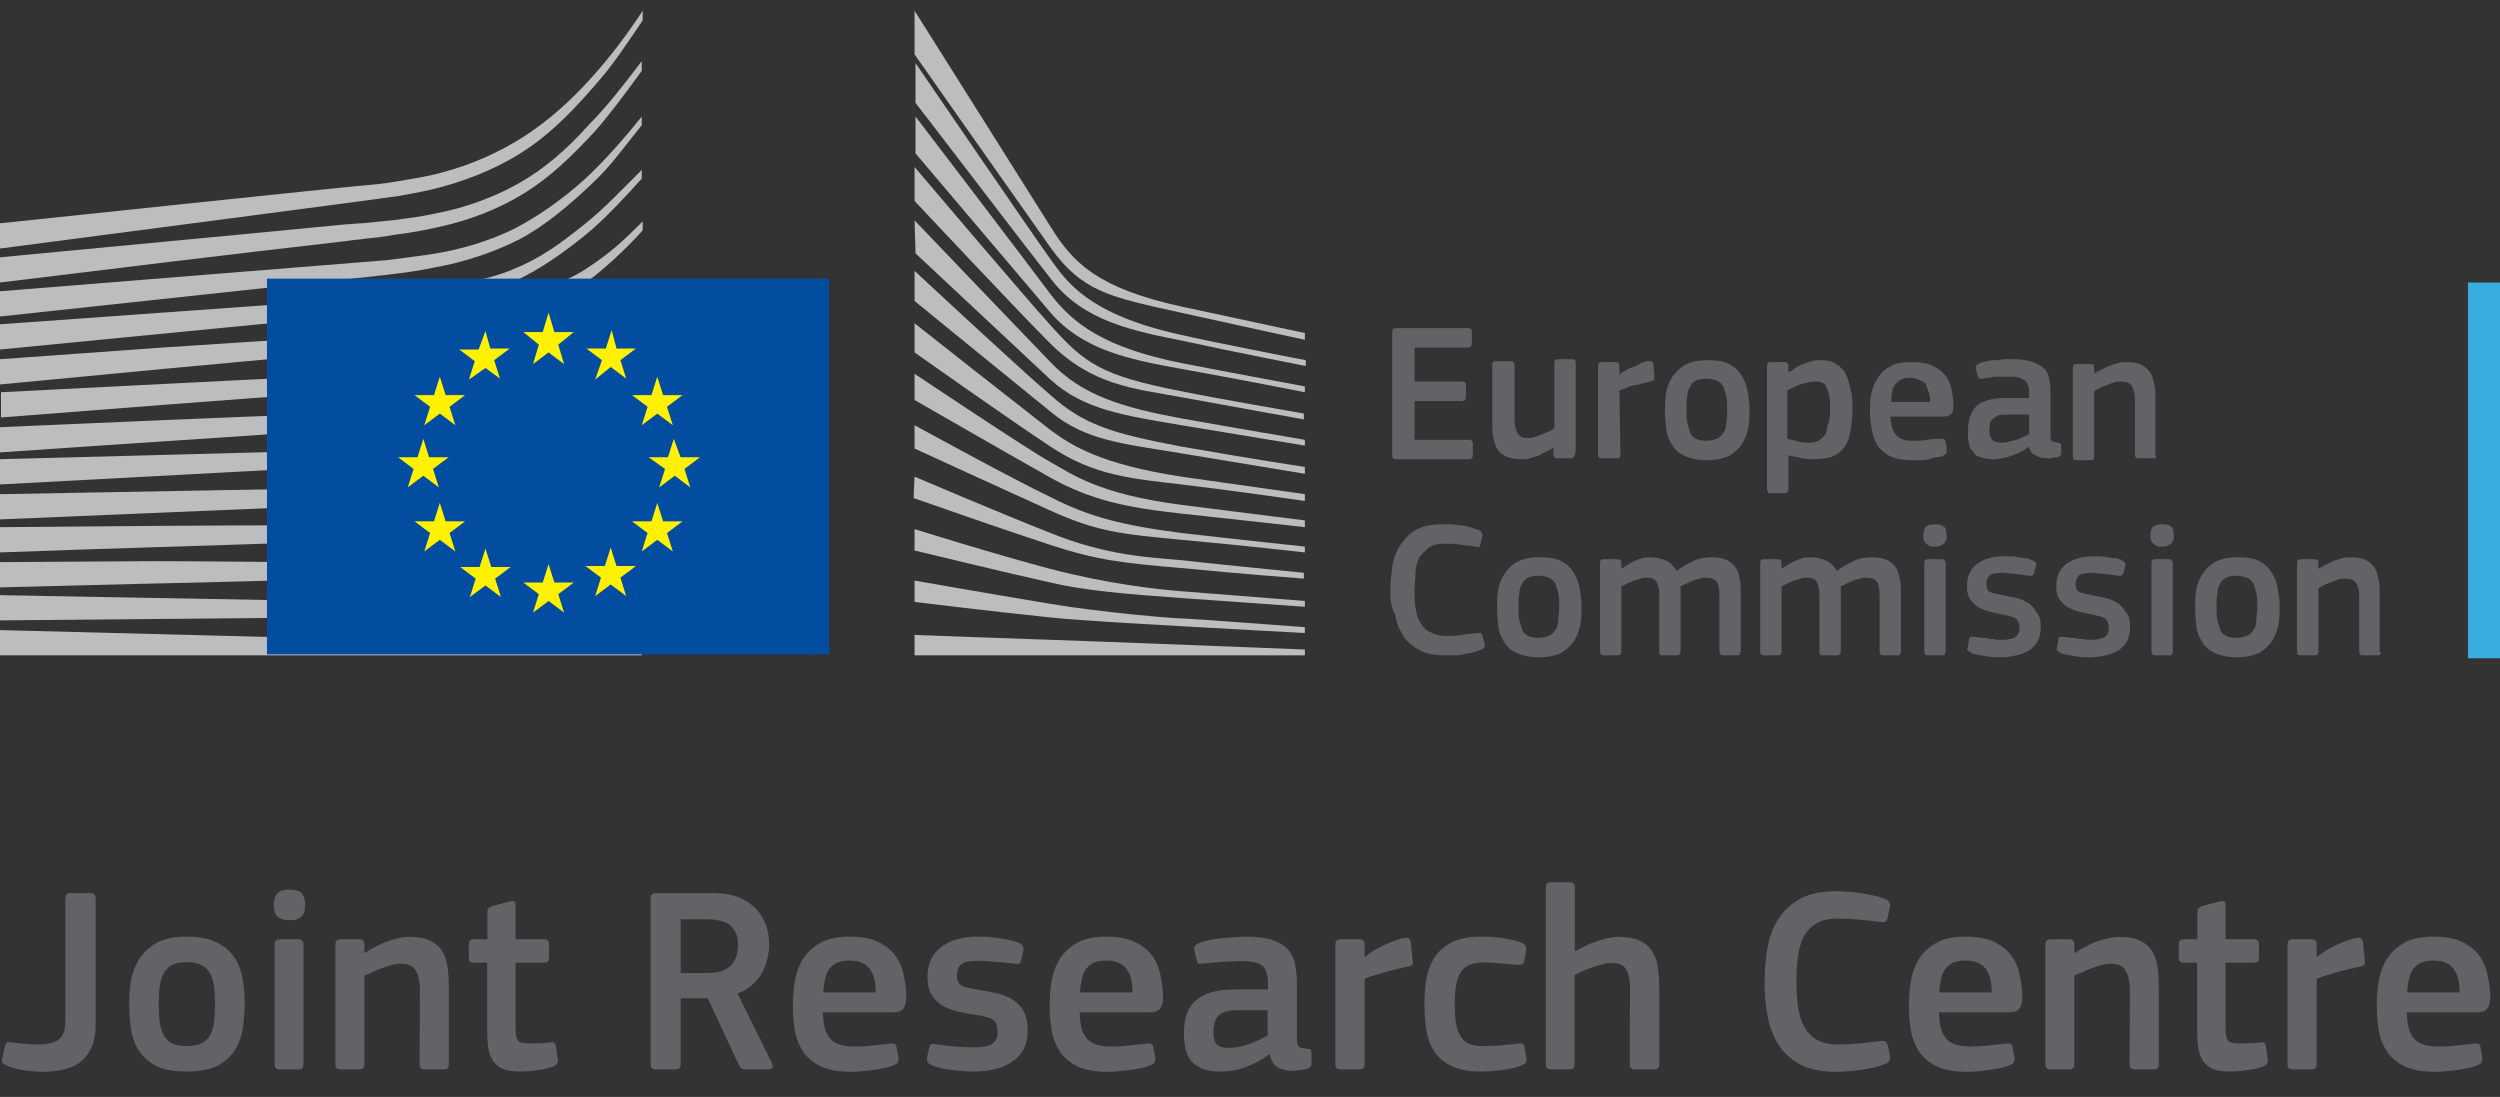 <svg width="196" height="86" viewBox="0 0 196 86" fill="none" xmlns="http://www.w3.org/2000/svg">
<rect x="0" y="0" width="196" height="86" fill="#333333" stroke="none"/>
<g clip-path="url(#clip0_3917_24706)">
<path d="M0 19.485C0 19.485 30.294 15.527 31.208 15.375C32.502 15.147 33.72 14.918 34.785 14.614C37.221 13.929 39.505 12.939 41.483 11.569C43.386 10.275 45.213 8.372 46.964 6.317C48.106 5.023 49.247 3.273 50.389 1.598V0.837C49.095 2.816 47.801 4.491 46.507 5.937C44.757 7.916 42.93 9.514 41.027 10.732C39.124 11.95 36.916 12.939 34.557 13.548C33.491 13.853 32.349 14.005 31.055 14.233C30.218 14.386 29.381 14.462 28.544 14.538C28.163 14.538 0 17.506 0 17.506V19.485Z" fill="#BBBDBF"/>
<path d="M40.646 14.386C38.743 15.451 36.536 16.288 34.1 16.745C33.035 16.974 31.969 17.126 30.675 17.278L28.392 17.506C28.011 17.506 27.554 17.582 27.174 17.582C17.887 18.496 8.677 19.333 0 20.171V22.149C8.677 21.084 18.04 19.942 27.326 18.877C27.706 18.8 28.163 18.8 28.544 18.724C29.305 18.648 30.066 18.572 30.827 18.42C32.121 18.267 33.339 18.039 34.328 17.811C36.84 17.278 39.124 16.365 41.103 15.147C43.082 13.929 44.757 12.331 46.659 10.275C47.801 8.981 49.095 7.231 50.313 5.556V4.795C48.867 6.698 47.573 8.372 46.203 9.742C44.376 11.798 42.549 13.32 40.646 14.386Z" fill="#BBBDBF"/>
<path d="M45.974 13.929C44.148 15.604 42.169 16.974 40.266 17.963C38.363 18.877 36.231 19.562 33.72 19.942C32.654 20.095 31.588 20.247 30.294 20.399L0 22.835V24.814L26.869 21.921L30.37 21.541C31.665 21.389 32.806 21.236 33.872 21.008C36.46 20.551 38.667 19.79 40.646 18.801C42.701 17.735 44.68 16.06 46.583 14.234C47.877 13.016 49.019 11.417 50.313 9.819V9.134C48.791 11.037 47.421 12.559 45.974 13.929Z" fill="#BBBDBF"/>
<path d="M38.667 24.129C36.916 25.118 35.623 25.727 33.111 25.956C31.588 26.108 30.066 26.184 28.544 26.26C27.782 26.26 27.098 26.336 26.336 26.412C21.769 26.641 17.278 26.945 12.711 27.25L0 28.163V30.142L12.788 28.924C16.898 28.544 21.693 28.087 26.412 27.706L29.838 27.478C31.132 27.402 32.273 27.25 33.263 27.097C35.851 26.793 38.058 26.26 40.037 25.499C42.169 24.738 44.148 23.444 46.127 21.998C47.953 20.704 50.389 18.116 50.389 18.04V17.355C48.791 18.953 47.801 19.866 46.05 21.008C43.843 22.53 40.266 23.292 38.667 24.129Z" fill="#BBBDBF"/>
<path d="M39.276 27.934C37.373 28.467 35.242 28.848 32.73 29.076C31.741 29.152 30.599 29.229 29.381 29.305L26.032 29.457C17.659 29.837 9.286 30.294 0.076 30.751V32.73C8.906 32.045 17.507 31.36 26.184 30.751L29.533 30.522C30.827 30.446 31.893 30.37 32.959 30.218C35.547 29.913 37.754 29.457 39.657 28.848C41.788 28.163 43.919 27.173 45.898 25.879C47.344 24.966 48.867 23.824 50.389 22.454C48.715 23.9 47.116 24.205 45.518 25.194C43.463 26.412 41.407 27.326 39.276 27.934Z" fill="#BBBDBF"/>
<path d="M38.972 31.208C37.069 31.665 34.938 31.969 32.426 32.121C31.436 32.197 30.37 32.274 29.076 32.274L25.727 32.426C17.278 32.73 8.753 33.111 0 33.491V35.47C8.677 34.861 17.202 34.329 25.803 33.72L29.153 33.491C30.447 33.415 31.512 33.339 32.502 33.263C35.09 33.035 37.221 32.654 39.2 32.121C41.407 31.512 43.539 30.675 45.594 29.61C47.192 28.772 48.715 27.783 50.313 26.565V25.727C48.562 27.021 46.888 28.011 45.213 28.848C43.234 29.914 41.103 30.675 38.972 31.208Z" fill="#BBBDBF"/>
<path d="M38.667 34.404C36.764 34.785 34.633 35.013 32.121 35.089C31.132 35.165 30.142 35.165 28.848 35.241L0 36.002V37.981L25.575 36.611L28.924 36.459C30.218 36.383 31.284 36.307 32.273 36.231C34.861 36.002 36.916 35.774 38.895 35.317C41.103 34.861 43.31 34.176 45.365 33.262C47.04 32.577 48.638 31.74 50.389 30.674V29.913C48.562 30.979 46.812 31.816 45.061 32.501C43.006 33.414 40.875 34.023 38.667 34.404Z" fill="#BBBDBF"/>
<path d="M38.439 37.601C34.861 38.058 31.284 38.134 27.706 38.21C26.869 38.21 26.108 38.21 25.271 38.286L0 38.743V40.722L25.347 39.656C26.184 39.656 26.945 39.58 27.782 39.58C31.36 39.428 35.014 39.276 38.591 38.743C40.875 38.362 43.082 37.829 45.061 37.144C46.736 36.611 48.486 35.85 50.237 34.937V34.176C48.41 35.013 46.507 35.774 44.757 36.307C42.854 36.84 40.722 37.373 38.439 37.601Z" fill="#BBBDBF"/>
<path d="M38.287 40.874C34.938 41.179 31.588 41.179 28.239 41.179H25.195C16.822 41.179 8.449 41.255 0 41.331V43.31C8.068 43.005 16.669 42.777 25.271 42.472C26.26 42.472 27.326 42.396 28.315 42.396C31.588 42.32 35.014 42.244 38.363 41.864C40.722 41.635 42.854 41.255 44.909 40.722C46.659 40.265 48.486 39.656 50.389 38.971V38.286C48.486 38.971 46.583 39.504 44.757 39.961C42.701 40.417 40.57 40.722 38.287 40.874Z" fill="#BBBDBF"/>
<path d="M38.134 44.071C36.764 44.147 35.242 44.147 33.567 44.147H31.665L25.118 44.071C20.628 44.071 16.213 43.995 12.026 43.995L0 44.071V46.05L12.102 45.746C16.289 45.67 20.704 45.517 25.118 45.441L31.665 45.365C33.491 45.365 35.851 45.289 38.211 45.137C40.57 44.985 42.701 44.756 44.757 44.452C46.583 44.147 48.486 43.767 50.389 43.31V42.625C48.486 43.082 46.507 43.462 44.68 43.691C42.549 43.843 40.494 43.995 38.134 44.071Z" fill="#BBBDBF"/>
<path d="M31.588 47.192L25.042 47.116C16.746 46.964 8.449 46.811 0 46.659V48.638C8.068 48.562 16.593 48.486 25.042 48.41L31.588 48.334C33.796 48.334 35.927 48.258 38.134 48.181C42.625 48.029 46.583 47.725 50.389 47.192V46.507C46.659 46.887 42.625 47.116 38.134 47.192H31.588Z" fill="#BBBDBF"/>
<path d="M50.313 50.693L0 49.399V51.378H50.313V50.693Z" fill="#BBBDBF"/>
<path d="M45.822 17.583C43.919 19.105 42.397 20.247 40.113 21.16C38.058 21.998 35.851 22.302 33.415 22.683C31.817 22.911 30.142 23.215 28.544 23.368C27.859 23.444 27.25 23.444 26.565 23.52L0 25.423V27.402L26.565 24.814L29.99 24.509C31.284 24.357 32.426 24.281 33.491 24.053C36.079 23.672 38.287 22.987 40.266 22.074C42.321 21.16 44.452 19.638 46.355 18.04C47.649 16.898 48.943 15.528 50.313 14.005V13.32C48.638 14.995 47.268 16.441 45.822 17.583Z" fill="#BBBDBF"/>
<path d="M71.702 0.837C71.702 0.837 80.76 15.223 82.435 17.887C84.109 20.551 86.012 22.606 92.71 24.052C99.409 25.499 102.301 26.108 102.301 26.108V26.64C102.301 26.64 98.038 25.727 92.558 24.509C87.078 23.291 84.87 22.911 82.359 19.409C80.303 16.517 71.702 4.262 71.702 4.262V0.837Z" fill="#BBBDBF"/>
<path d="M71.702 17.278C71.702 17.278 79.923 25.88 82.359 28.391C84.87 31.055 88.143 31.969 92.634 32.806C96.897 33.567 102.301 34.481 102.301 34.481V34.937C102.301 34.937 97.201 34.1 92.634 33.339C88.143 32.578 84.946 32.121 82.359 29.761C80.075 27.63 71.778 19.866 71.778 19.866L71.702 17.278Z" fill="#BBBDBF"/>
<path d="M71.702 21.236C71.702 21.236 79.542 28.544 82.359 30.979C84.946 33.263 87.002 33.948 92.634 35.013C98.267 36.003 102.301 36.612 102.301 36.612V37.145C102.301 37.145 97.201 36.307 92.634 35.546C88.067 34.785 85.099 34.557 82.359 32.273C79.162 29.685 71.702 23.596 71.702 23.596V21.236Z" fill="#BBBDBF"/>
<path d="M71.702 25.347C71.702 25.347 80.684 32.425 82.359 33.719C84.033 34.937 86.24 36.384 92.634 37.373C99.028 38.286 102.301 38.743 102.301 38.743V39.276C102.301 39.276 96.516 38.439 92.634 37.982C88.752 37.525 85.784 37.297 82.359 35.014C79.009 32.806 71.702 27.63 71.702 27.63V25.347Z" fill="#BBBDBF"/>
<path d="M71.702 29.305C71.702 29.305 80.684 35.318 82.359 36.231C84.033 37.145 86.088 38.743 92.634 39.58C99.18 40.418 102.301 40.798 102.301 40.798V41.331C102.301 41.331 96.897 40.722 92.634 40.266C88.372 39.809 85.479 39.2 82.359 37.449C79.238 35.699 71.702 31.36 71.702 31.36V29.305Z" fill="#BBBDBF"/>
<path d="M71.702 33.339C71.702 33.339 79.618 37.678 82.359 38.971C85.327 40.494 87.915 41.179 92.634 41.788C97.277 42.321 102.301 42.853 102.301 42.853V43.31C102.301 43.31 97.658 42.777 92.634 42.321C87.687 41.864 85.936 41.636 82.359 40.037C79.162 38.591 71.702 35.166 71.702 35.166V33.339Z" fill="#BBBDBF"/>
<path d="M71.701 37.373C71.701 37.373 77.943 40.037 82.357 41.788C86.696 43.538 89.969 43.691 92.633 43.919C93.775 44.071 102.224 44.909 102.224 44.909V45.365C102.224 45.365 97.2 44.985 92.557 44.528C87.99 44.147 86.011 43.919 82.281 42.701C78.552 41.483 71.625 39.048 71.625 39.048L71.701 37.373Z" fill="#BBBDBF"/>
<path d="M71.702 41.483C71.702 41.483 78.02 43.462 82.359 44.604C86.697 45.746 90.655 46.203 92.634 46.355C94.613 46.507 102.301 47.116 102.301 47.116V47.573C102.301 47.573 97.962 47.268 92.634 46.888C88.296 46.583 84.87 46.279 82.359 45.67C79.542 45.061 71.702 43.158 71.702 43.158V41.483Z" fill="#BBBDBF"/>
<path d="M71.702 45.518C71.702 45.518 76.878 46.431 82.359 47.344C86.469 48.029 92.025 48.486 92.634 48.486C93.243 48.486 102.301 49.171 102.301 49.171V49.628C102.301 49.628 96.516 49.323 92.634 49.095C88.6 48.867 84.642 48.638 82.359 48.41C77.259 47.877 71.702 47.192 71.702 47.192V45.518Z" fill="#BBBDBF"/>
<path d="M71.702 49.78C71.702 49.78 79.847 50.085 82.359 50.161C84.87 50.237 102.301 50.922 102.301 50.922V51.379H71.702V49.78Z" fill="#BBBDBF"/>
<path d="M92.633 26.26C85.25 24.661 83.575 21.997 82.358 20.323C81.14 18.648 71.777 4.947 71.777 4.947V8.068C72.158 8.525 80.15 19.029 82.434 21.921C84.945 25.194 88.904 25.955 92.709 26.717C96.515 27.554 102.376 28.696 102.376 28.696V28.239C102.3 28.239 94.536 26.717 92.633 26.26Z" fill="#BBBDBF"/>
<path d="M92.633 28.467C86.544 27.25 84.108 25.347 82.358 23.063C80.607 20.703 71.777 9.134 71.777 9.134V12.026C72.158 12.483 80.226 21.997 82.358 24.509C84.869 27.402 88.371 28.163 92.633 28.924C96.896 29.685 102.3 30.751 102.3 30.751V30.294C102.3 30.294 96.135 29.152 92.633 28.467Z" fill="#BBBDBF"/>
<path d="M92.634 30.675C86.317 29.457 85.022 28.467 82.359 25.499C80.684 23.672 72.083 13.549 71.702 13.092V15.756C71.702 15.756 79.694 24.281 82.282 26.869C85.632 30.218 88.828 30.446 92.558 31.131C96.288 31.817 102.225 32.882 102.225 32.882V32.425C102.301 32.425 95.146 31.207 92.634 30.675Z" fill="#BBBDBF"/>
<path d="M65.003 21.846H20.932V51.303H65.003V21.846Z" fill="#034DA1"/>
<path d="M43.463 26.032H44.985L43.767 27.022L44.224 28.544L43.006 27.631L41.788 28.544L42.245 27.022L41.027 26.032H42.55L43.006 24.51L43.463 26.032Z" fill="#FFF100"/>
<path d="M43.463 45.67H44.985L43.767 46.583L44.224 48.029L43.006 47.116L41.788 48.029L42.245 46.583L41.027 45.67H42.55L43.006 44.224L43.463 45.67Z" fill="#FFF100"/>
<path d="M48.334 44.376H49.856L48.639 45.289L49.095 46.736L47.877 45.822L46.66 46.736L47.116 45.289L45.898 44.376H47.421L47.877 42.93L48.334 44.376Z" fill="#FFF100"/>
<path d="M48.334 27.325H49.857L48.639 28.238L49.095 29.685L47.877 28.771L46.66 29.761L47.193 28.238L45.975 27.325H47.497L47.954 25.879L48.334 27.325Z" fill="#FFF100"/>
<path d="M51.987 30.979H53.51L52.292 31.893L52.749 33.339L51.531 32.426L50.313 33.339L50.77 31.893L49.552 30.979H51.074L51.531 29.533L51.987 30.979Z" fill="#FFF100"/>
<path d="M51.987 40.874H53.51L52.292 41.787L52.749 43.234L51.531 42.32L50.313 43.234L50.77 41.787L49.552 40.874H51.074L51.531 39.428L51.987 40.874Z" fill="#FFF100"/>
<path d="M53.358 35.85H54.88L53.662 36.764L54.119 38.21L52.901 37.297L51.683 38.21L52.14 36.764L50.846 35.85H52.368L52.825 34.404L53.358 35.85Z" fill="#FFF100"/>
<path d="M38.439 27.325H39.961L38.743 28.239L39.2 29.685L38.058 28.848L36.764 29.761L37.221 28.315L36.003 27.401H37.525L38.058 25.955L38.439 27.325Z" fill="#FFF100"/>
<path d="M34.938 30.979H36.46L35.242 31.893L35.699 33.339L34.481 32.426L33.263 33.339L33.72 31.893L32.502 30.979H34.024L34.481 29.533L34.938 30.979Z" fill="#FFF100"/>
<path d="M33.644 35.85H35.166L33.948 36.764L34.405 38.21L33.187 37.297L31.969 38.21L32.426 36.764L31.208 35.85H32.73L33.187 34.404L33.644 35.85Z" fill="#FFF100"/>
<path d="M34.938 40.874H36.46L35.242 41.787L35.699 43.234L34.481 42.32L33.263 43.234L33.72 41.787L32.502 40.874H34.024L34.481 39.428L34.938 40.874Z" fill="#FFF100"/>
<path d="M38.515 44.452H40.037L38.819 45.365L39.276 46.812L38.058 45.898L36.84 46.812L37.297 45.365L36.079 44.452H37.601L38.058 43.006L38.515 44.452Z" fill="#FFF100"/>
<path d="M109.151 26.032C109.151 25.804 109.227 25.727 109.456 25.727H115.088C115.317 25.727 115.393 25.804 115.393 26.032V26.945C115.393 27.098 115.317 27.25 115.088 27.25H110.902V29.914H114.632C114.86 29.914 114.936 29.99 114.936 30.218V31.132C114.936 31.284 114.86 31.436 114.632 31.436H110.902V34.481H115.165C115.317 34.481 115.469 34.557 115.469 34.785V35.699C115.469 35.851 115.393 36.003 115.165 36.003H109.456C109.227 36.003 109.151 35.927 109.151 35.699V26.032ZM123.157 35.927H122.091C122.015 35.927 121.939 35.927 121.863 35.851C121.787 35.775 121.787 35.699 121.787 35.623V35.09C121.634 35.166 121.482 35.318 121.254 35.394C121.026 35.471 120.873 35.623 120.645 35.699L119.96 35.927C119.732 36.003 119.503 36.003 119.275 36.003C118.742 36.003 118.361 35.927 118.057 35.775C117.753 35.623 117.524 35.47 117.372 35.166C117.22 34.938 117.144 34.633 117.067 34.253C116.991 33.872 116.991 33.568 116.991 33.111V28.62C116.991 28.392 117.067 28.316 117.296 28.316H118.438C118.59 28.316 118.742 28.392 118.742 28.62V32.883C118.742 33.111 118.742 33.339 118.818 33.491C118.818 33.644 118.894 33.796 118.97 33.948C119.047 34.1 119.199 34.176 119.275 34.253C119.351 34.329 119.579 34.329 119.808 34.329C119.96 34.329 120.112 34.329 120.341 34.253C120.569 34.176 120.721 34.1 120.949 34.024C121.178 33.948 121.33 33.872 121.482 33.796C121.634 33.72 121.787 33.644 121.863 33.568V28.468C121.863 28.392 121.863 28.316 121.939 28.239C122.015 28.163 122.091 28.163 122.167 28.163H123.233C123.461 28.163 123.537 28.239 123.537 28.468V35.394C123.461 35.775 123.385 35.927 123.157 35.927ZM127.039 35.623C127.039 35.851 126.963 35.927 126.734 35.927H125.593C125.364 35.927 125.288 35.851 125.288 35.623V28.696C125.288 28.468 125.364 28.392 125.593 28.392H126.658C126.887 28.392 126.963 28.468 126.963 28.696V29.381C127.039 29.305 127.191 29.153 127.419 29.077C127.572 28.924 127.8 28.848 128.028 28.772C128.257 28.696 128.485 28.62 128.637 28.468C128.866 28.392 129.018 28.316 129.246 28.316H129.474C129.551 28.316 129.551 28.392 129.627 28.544L129.703 29.533V29.762C129.703 29.838 129.627 29.838 129.398 29.914C129.17 29.99 128.942 29.99 128.713 30.066C128.485 30.142 128.257 30.218 128.028 30.218C127.8 30.294 127.572 30.371 127.419 30.447C127.191 30.523 127.039 30.599 126.963 30.599L127.039 35.623ZM137.162 32.045C137.162 32.502 137.162 32.959 137.086 33.415C137.01 33.872 136.858 34.329 136.629 34.709C136.401 35.09 136.097 35.394 135.64 35.699C135.183 35.927 134.574 36.079 133.813 36.079C133.052 36.079 132.443 35.927 131.986 35.699C131.53 35.471 131.225 35.166 130.997 34.709C130.768 34.329 130.616 33.872 130.616 33.415C130.54 32.959 130.54 32.502 130.54 32.045C130.54 31.665 130.54 31.284 130.616 30.827C130.692 30.371 130.845 29.99 131.073 29.61C131.301 29.229 131.606 28.924 132.062 28.62C132.519 28.392 133.052 28.239 133.813 28.239C134.574 28.239 135.183 28.316 135.564 28.544C136.021 28.772 136.325 29.077 136.553 29.457C136.782 29.838 136.934 30.218 137.01 30.675C137.086 31.132 137.162 31.588 137.162 32.045ZM135.412 32.121C135.412 31.741 135.412 31.36 135.335 31.056C135.259 30.751 135.183 30.523 135.107 30.294C134.955 30.066 134.803 29.914 134.574 29.838C134.346 29.762 134.118 29.686 133.737 29.686C133.433 29.686 133.128 29.762 132.976 29.838C132.824 29.914 132.595 30.066 132.519 30.294C132.367 30.523 132.291 30.751 132.291 31.056C132.215 31.36 132.215 31.741 132.215 32.121C132.215 32.502 132.215 32.883 132.291 33.187C132.367 33.491 132.443 33.72 132.519 33.948C132.595 34.176 132.824 34.329 132.976 34.405C133.128 34.481 133.433 34.557 133.737 34.557C134.118 34.557 134.346 34.481 134.574 34.405C134.803 34.329 134.955 34.176 135.107 33.948C135.259 33.72 135.335 33.491 135.335 33.187C135.412 32.883 135.412 32.578 135.412 32.121ZM145.231 32.121C145.231 32.73 145.154 33.263 145.078 33.796C145.002 34.253 144.85 34.709 144.622 35.014C144.393 35.318 144.089 35.623 143.708 35.775C143.328 35.927 142.795 36.003 142.186 36.003C141.958 36.003 141.653 36.003 141.273 35.927C140.968 35.851 140.587 35.775 140.207 35.699V38.363C140.207 38.439 140.207 38.515 140.131 38.591C140.055 38.667 139.979 38.667 139.902 38.667H138.837C138.685 38.667 138.608 38.667 138.608 38.591C138.608 38.515 138.532 38.439 138.532 38.363V28.696C138.532 28.468 138.608 28.392 138.837 28.392H139.902C139.979 28.392 140.055 28.392 140.131 28.468C140.207 28.544 140.207 28.62 140.207 28.696V29.153H140.283C140.435 29.077 140.587 29 140.74 28.848C140.892 28.772 141.12 28.62 141.349 28.544L142.034 28.316C142.262 28.239 142.49 28.239 142.719 28.239C143.252 28.239 143.632 28.316 143.937 28.544C144.241 28.696 144.546 29 144.698 29.305C144.85 29.61 145.002 30.066 145.078 30.523C145.231 30.98 145.231 31.512 145.231 32.121ZM143.48 32.121C143.48 31.665 143.48 31.208 143.404 30.98C143.328 30.751 143.252 30.447 143.175 30.294C143.099 30.142 142.947 29.99 142.795 29.99C142.643 29.914 142.49 29.914 142.262 29.914C142.11 29.914 141.958 29.914 141.729 29.99C141.501 30.066 141.349 30.066 141.12 30.142C140.968 30.218 140.74 30.294 140.587 30.371L140.131 30.599V34.405C140.511 34.481 140.816 34.557 141.044 34.633C141.273 34.709 141.577 34.709 141.881 34.709C142.186 34.709 142.414 34.633 142.567 34.557C142.719 34.481 142.871 34.329 143.023 34.176C143.175 33.948 143.252 33.72 143.252 33.415C143.48 32.959 143.48 32.578 143.48 32.121ZM148.199 32.578C148.199 32.959 148.275 33.263 148.351 33.568C148.427 33.796 148.58 34.024 148.732 34.176C148.884 34.329 149.036 34.405 149.265 34.481C149.493 34.557 149.721 34.557 150.102 34.557C150.407 34.557 150.711 34.557 151.092 34.481C151.472 34.405 151.777 34.405 152.081 34.405H152.386C152.462 34.405 152.462 34.481 152.538 34.633L152.614 35.166V35.471C152.614 35.547 152.538 35.623 152.386 35.699C152.233 35.775 152.081 35.851 151.853 35.851C151.624 35.851 151.472 35.927 151.244 36.003C151.015 36.079 150.787 36.079 150.559 36.079H149.95C149.189 36.079 148.656 36.003 148.199 35.775C147.742 35.547 147.438 35.242 147.21 34.938C146.981 34.557 146.829 34.176 146.753 33.72C146.677 33.263 146.601 32.806 146.601 32.274C146.601 31.893 146.601 31.512 146.677 31.056C146.753 30.599 146.905 30.142 147.134 29.762C147.362 29.381 147.666 29 148.123 28.772C148.58 28.468 149.113 28.392 149.874 28.392C150.559 28.392 151.092 28.468 151.548 28.696C152.005 28.924 152.309 29.153 152.538 29.457C152.766 29.762 152.918 30.142 152.994 30.523C153.071 30.904 153.147 31.36 153.147 31.741C153.147 32.045 153.147 32.274 152.994 32.426C152.842 32.578 152.69 32.654 152.386 32.654H148.199V32.578ZM149.721 29.61C149.417 29.61 149.189 29.686 149.036 29.762C148.884 29.838 148.732 29.99 148.58 30.142C148.427 30.294 148.351 30.523 148.351 30.751C148.275 30.98 148.275 31.208 148.275 31.512H151.32C151.32 31.284 151.32 31.056 151.244 30.827C151.168 30.599 151.092 30.447 151.015 30.218C150.939 29.99 150.787 29.914 150.559 29.838C150.254 29.686 150.026 29.61 149.721 29.61ZM159.084 35.014C158.703 35.318 158.247 35.547 157.79 35.699C157.333 35.851 156.8 36.003 156.267 36.003C155.887 36.003 155.506 35.927 155.278 35.851C154.974 35.775 154.821 35.623 154.669 35.394C154.517 35.242 154.365 35.014 154.365 34.709C154.288 34.481 154.288 34.176 154.288 33.796C154.288 32.883 154.517 32.274 154.974 31.817C155.43 31.436 156.191 31.208 157.105 31.208H159.084V30.827C159.084 30.599 159.084 30.447 159.008 30.218C158.932 30.066 158.855 29.914 158.779 29.838L158.323 29.61C158.094 29.533 157.866 29.533 157.561 29.533H156.572C156.42 29.533 156.191 29.533 156.039 29.61C155.887 29.61 155.659 29.61 155.506 29.686H155.202C155.126 29.686 155.126 29.61 155.05 29.457L154.897 28.924V28.696C154.974 28.62 155.05 28.544 155.202 28.468C155.354 28.392 155.582 28.392 155.811 28.316C156.039 28.239 156.267 28.239 156.496 28.239C156.724 28.239 156.953 28.163 157.181 28.163H157.79C158.475 28.163 159.008 28.239 159.388 28.392C159.769 28.544 160.073 28.696 160.302 28.924C160.53 29.153 160.606 29.457 160.682 29.838C160.758 30.218 160.758 30.599 160.758 30.98V34.329C160.758 34.405 160.834 34.481 160.834 34.557C160.834 34.633 160.911 34.633 160.987 34.633C161.063 34.633 161.139 34.633 161.291 34.709C161.367 34.709 161.443 34.709 161.52 34.785C161.596 34.785 161.596 34.861 161.596 34.938V35.547C161.596 35.699 161.443 35.851 161.215 35.851C161.063 35.851 160.987 35.851 160.834 35.927H160.454C160.073 35.927 159.845 35.851 159.617 35.699C159.312 35.623 159.16 35.394 159.084 35.014ZM159.008 32.502H157.181C156.8 32.502 156.496 32.578 156.267 32.806C156.039 32.959 155.963 33.339 155.963 33.796C155.963 34.1 156.039 34.329 156.191 34.481C156.344 34.633 156.572 34.709 156.953 34.709C157.105 34.709 157.257 34.709 157.485 34.633C157.714 34.557 157.866 34.557 158.094 34.481C158.323 34.405 158.475 34.329 158.627 34.253C158.779 34.176 159.008 34.1 159.084 34.024V32.502H159.008ZM169.055 35.851C168.979 35.927 168.903 35.927 168.827 35.927H167.685C167.457 35.927 167.38 35.851 167.38 35.623V31.36C167.38 30.904 167.304 30.523 167.152 30.294C167 29.99 166.695 29.914 166.239 29.914C166.087 29.914 165.934 29.914 165.706 29.99C165.478 30.066 165.325 30.142 165.097 30.218C164.869 30.294 164.716 30.371 164.564 30.447C164.412 30.523 164.26 30.599 164.184 30.675V35.775C164.184 36.003 164.107 36.079 163.879 36.079H162.813C162.585 36.079 162.509 36.003 162.509 35.775V28.848C162.509 28.62 162.585 28.544 162.813 28.544H163.879C164.107 28.544 164.184 28.62 164.184 28.848V29.305C164.336 29.229 164.488 29.077 164.716 29C164.945 28.924 165.097 28.772 165.325 28.696L166.01 28.468C166.239 28.392 166.467 28.392 166.695 28.392C167.228 28.392 167.609 28.468 167.913 28.62C168.218 28.772 168.446 29 168.598 29.229C168.751 29.457 168.827 29.838 168.903 30.142C168.979 30.523 168.979 30.827 168.979 31.284V35.699C169.055 35.699 169.055 35.775 169.055 35.851Z" fill="#626366"/>
<path d="M108.999 46.355C108.999 45.669 109.075 45.061 109.151 44.452C109.227 43.843 109.456 43.234 109.76 42.777C110.065 42.32 110.445 41.864 110.978 41.559C111.511 41.255 112.196 41.102 113.109 41.102H113.718C113.947 41.102 114.175 41.179 114.479 41.179C114.708 41.179 115.012 41.255 115.241 41.331L115.926 41.559C116.078 41.635 116.154 41.635 116.154 41.712C116.154 41.788 116.23 41.864 116.23 42.016L116.078 42.625C116.078 42.701 116.002 42.777 116.002 42.853C115.926 42.929 115.85 42.929 115.697 42.853C115.317 42.777 114.936 42.777 114.479 42.701C114.023 42.625 113.642 42.625 113.262 42.625C112.729 42.625 112.348 42.701 112.044 42.929C111.739 43.158 111.511 43.386 111.283 43.691C111.13 43.995 110.978 44.452 110.978 44.832C110.978 45.213 110.902 45.746 110.902 46.279C110.902 46.811 110.902 47.268 110.978 47.649C111.054 48.105 111.13 48.486 111.359 48.79C111.511 49.095 111.739 49.399 112.12 49.551C112.424 49.704 112.805 49.856 113.338 49.856C113.794 49.856 114.175 49.856 114.556 49.78C114.936 49.704 115.317 49.704 115.773 49.628H116.078C116.154 49.704 116.154 49.704 116.23 49.856L116.382 50.465C116.458 50.693 116.382 50.846 116.154 50.922C116.002 50.998 115.773 51.074 115.469 51.15C115.241 51.226 114.936 51.226 114.708 51.302C114.479 51.378 114.175 51.378 113.947 51.378H113.262C112.424 51.378 111.739 51.226 111.206 50.922C110.674 50.617 110.217 50.236 109.989 49.78C109.684 49.323 109.456 48.79 109.38 48.181C109.075 47.649 108.999 47.04 108.999 46.355ZM123.994 47.496C123.994 47.953 123.994 48.41 123.918 48.866C123.842 49.323 123.69 49.78 123.461 50.16C123.233 50.541 122.928 50.845 122.472 51.15C122.015 51.378 121.406 51.531 120.645 51.531C119.884 51.531 119.275 51.378 118.818 51.15C118.361 50.922 118.057 50.617 117.829 50.16C117.6 49.78 117.448 49.323 117.448 48.866C117.372 48.41 117.372 47.953 117.372 47.496C117.372 47.116 117.372 46.735 117.448 46.279C117.524 45.822 117.676 45.441 117.905 45.061C118.133 44.68 118.437 44.376 118.894 44.071C119.351 43.843 119.884 43.691 120.645 43.691C121.406 43.691 122.015 43.767 122.396 43.995C122.852 44.223 123.157 44.528 123.385 44.908C123.613 45.289 123.766 45.669 123.842 46.126C123.918 46.583 123.994 47.04 123.994 47.496ZM122.243 47.572C122.243 47.192 122.243 46.811 122.167 46.507C122.091 46.202 122.015 45.974 121.939 45.746C121.787 45.517 121.634 45.365 121.406 45.289C121.178 45.213 120.949 45.137 120.569 45.137C120.264 45.137 119.96 45.213 119.808 45.289C119.655 45.365 119.427 45.517 119.351 45.746C119.199 45.974 119.123 46.202 119.123 46.507C119.046 46.811 119.046 47.192 119.046 47.572C119.046 47.953 119.046 48.334 119.123 48.638C119.199 48.943 119.275 49.171 119.351 49.399C119.427 49.628 119.655 49.78 119.808 49.856C119.96 49.932 120.264 50.008 120.569 50.008C120.949 50.008 121.178 49.932 121.406 49.856C121.634 49.78 121.787 49.628 121.939 49.399C122.091 49.171 122.167 48.943 122.167 48.638C122.167 48.334 122.243 48.029 122.243 47.572ZM136.401 51.302C136.401 51.378 136.325 51.378 136.173 51.378H135.107C134.879 51.378 134.803 51.302 134.803 51.074V46.735C134.803 46.202 134.726 45.746 134.574 45.593C134.422 45.365 134.117 45.289 133.737 45.289C133.585 45.289 133.432 45.289 133.28 45.365C133.128 45.441 132.9 45.441 132.747 45.517C132.595 45.593 132.367 45.669 132.215 45.746L131.758 45.974V51.074C131.758 51.15 131.758 51.226 131.682 51.302C131.606 51.378 131.53 51.378 131.453 51.378H130.312C130.159 51.378 130.083 51.302 130.083 51.074V46.659C130.083 46.202 130.007 45.822 129.855 45.593C129.703 45.365 129.474 45.289 129.094 45.289C128.942 45.289 128.789 45.289 128.637 45.365C128.485 45.441 128.333 45.441 128.104 45.517C127.952 45.593 127.724 45.669 127.571 45.746L127.115 45.974V51.074C127.115 51.302 127.039 51.378 126.81 51.378H125.745C125.592 51.378 125.44 51.302 125.44 51.074V44.147C125.44 43.919 125.516 43.843 125.745 43.843H126.81C127.039 43.843 127.115 43.919 127.115 44.147V44.604C127.267 44.528 127.419 44.376 127.571 44.299C127.724 44.223 127.952 44.071 128.104 43.995C128.257 43.919 128.485 43.843 128.713 43.767C128.942 43.691 129.094 43.691 129.322 43.691C129.779 43.691 130.159 43.767 130.54 43.919C130.921 44.071 131.225 44.376 131.453 44.756C131.834 44.452 132.291 44.223 132.747 43.995C133.204 43.767 133.661 43.691 134.194 43.691C134.726 43.691 135.107 43.767 135.411 43.919C135.716 44.071 135.944 44.299 136.097 44.528C136.249 44.756 136.325 45.061 136.401 45.441C136.477 45.822 136.477 46.126 136.477 46.507V51.074C136.401 51.15 136.401 51.226 136.401 51.302ZM148.96 51.302C148.96 51.378 148.884 51.378 148.732 51.378H147.666C147.438 51.378 147.362 51.302 147.362 51.074V46.735C147.362 46.202 147.286 45.746 147.133 45.593C146.981 45.365 146.677 45.289 146.296 45.289C146.144 45.289 145.992 45.289 145.839 45.365C145.687 45.441 145.459 45.441 145.307 45.517C145.154 45.593 144.926 45.669 144.774 45.746L144.317 45.974V51.074C144.317 51.15 144.317 51.226 144.241 51.302C144.165 51.378 144.089 51.378 144.013 51.378H142.871C142.719 51.378 142.643 51.302 142.643 51.074V46.659C142.643 46.202 142.566 45.822 142.414 45.593C142.262 45.365 142.034 45.289 141.653 45.289C141.501 45.289 141.349 45.289 141.196 45.365C141.044 45.441 140.892 45.441 140.663 45.517C140.435 45.593 140.283 45.669 140.131 45.746L139.674 45.974V51.074C139.674 51.302 139.598 51.378 139.37 51.378H138.304C138.152 51.378 137.999 51.302 137.999 51.074V44.147C137.999 43.919 138.076 43.843 138.304 43.843H139.37C139.598 43.843 139.674 43.919 139.674 44.147V44.604C139.826 44.528 139.978 44.376 140.131 44.299C140.283 44.223 140.511 44.071 140.663 43.995C140.892 43.919 141.044 43.843 141.272 43.767C141.501 43.691 141.653 43.691 141.881 43.691C142.338 43.691 142.719 43.767 143.099 43.919C143.48 44.071 143.784 44.376 144.013 44.756C144.393 44.452 144.85 44.223 145.307 43.995C145.763 43.767 146.22 43.691 146.753 43.691C147.286 43.691 147.666 43.767 147.971 43.919C148.275 44.071 148.503 44.299 148.656 44.528C148.808 44.756 148.884 45.061 148.96 45.441C149.036 45.822 149.036 46.126 149.036 46.507V51.074C149.036 51.15 148.96 51.226 148.96 51.302ZM152.614 41.864V42.244C152.614 42.32 152.538 42.473 152.462 42.549C152.385 42.625 152.309 42.701 152.157 42.777C152.005 42.853 151.853 42.853 151.7 42.853C151.472 42.853 151.32 42.853 151.244 42.777C151.091 42.701 151.015 42.625 150.939 42.549C150.863 42.473 150.863 42.397 150.787 42.244V41.94C150.787 41.712 150.863 41.483 150.939 41.331C151.091 41.179 151.32 41.102 151.7 41.102C152.081 41.102 152.309 41.179 152.462 41.331C152.538 41.407 152.614 41.635 152.614 41.864ZM152.538 51.074C152.538 51.15 152.538 51.226 152.462 51.302C152.462 51.378 152.385 51.378 152.233 51.378H151.168C150.939 51.378 150.863 51.302 150.863 51.074V44.147C150.863 43.919 150.939 43.843 151.168 43.843H152.233C152.309 43.843 152.385 43.843 152.462 43.919C152.462 43.995 152.538 44.071 152.538 44.147V51.074ZM159.997 49.095C159.997 49.551 159.921 49.932 159.769 50.236C159.617 50.541 159.388 50.769 159.084 50.998C158.779 51.15 158.475 51.302 158.094 51.378C157.714 51.454 157.333 51.531 156.952 51.531C156.572 51.531 156.115 51.531 155.735 51.454C155.278 51.378 154.897 51.302 154.593 51.226C154.441 51.15 154.364 51.074 154.288 50.998C154.212 50.922 154.212 50.845 154.288 50.693L154.364 50.16C154.364 50.008 154.441 49.932 154.517 49.932H154.821C154.973 49.932 155.202 50.008 155.354 50.008C155.582 50.008 155.735 50.008 155.963 50.084C156.191 50.084 156.343 50.084 156.496 50.16H156.952C157.409 50.16 157.79 50.084 158.018 49.932C158.246 49.78 158.323 49.551 158.323 49.247C158.323 49.095 158.323 48.943 158.246 48.79C158.17 48.638 158.17 48.562 158.018 48.486C157.866 48.41 157.79 48.334 157.637 48.334C157.485 48.258 157.257 48.258 157.029 48.181C156.648 48.105 156.267 48.029 155.963 47.953C155.658 47.877 155.354 47.725 155.05 47.572C154.821 47.42 154.593 47.192 154.441 46.964C154.288 46.735 154.212 46.355 154.212 45.974C154.212 45.213 154.441 44.68 154.973 44.223C155.506 43.843 156.191 43.614 157.029 43.614H157.561C157.79 43.614 157.942 43.614 158.17 43.691C158.399 43.691 158.551 43.767 158.779 43.767C159.008 43.767 159.16 43.843 159.312 43.919C159.54 43.995 159.693 44.147 159.617 44.376L159.464 44.908C159.464 44.984 159.388 45.061 159.312 45.137H159.008C158.703 45.061 158.323 45.061 157.942 44.984C157.561 44.984 157.257 44.908 156.952 44.908C156.496 44.908 156.115 44.984 155.963 45.137C155.811 45.289 155.735 45.517 155.735 45.822C155.735 46.126 155.811 46.279 156.039 46.431C156.267 46.507 156.572 46.583 157.029 46.659C157.409 46.735 157.714 46.811 158.094 46.887C158.475 46.964 158.703 47.116 159.008 47.268C159.236 47.42 159.464 47.649 159.617 47.953C159.921 48.258 159.997 48.638 159.997 49.095ZM167 49.095C167 49.551 166.924 49.932 166.771 50.236C166.619 50.541 166.391 50.769 166.086 50.998C165.782 51.15 165.477 51.302 165.097 51.378C164.716 51.454 164.336 51.531 163.955 51.531C163.575 51.531 163.118 51.531 162.737 51.454C162.281 51.378 161.9 51.302 161.596 51.226C161.443 51.15 161.367 51.074 161.291 50.998C161.215 50.922 161.215 50.845 161.291 50.693L161.367 50.16C161.367 50.008 161.443 49.932 161.519 49.932H161.824C161.976 49.932 162.204 50.008 162.357 50.008C162.585 50.008 162.737 50.008 162.966 50.084C163.194 50.084 163.346 50.084 163.498 50.16H163.955C164.412 50.16 164.792 50.084 165.021 49.932C165.249 49.78 165.325 49.551 165.325 49.247C165.325 49.095 165.325 48.943 165.249 48.79C165.173 48.638 165.173 48.562 165.021 48.486C164.869 48.41 164.792 48.334 164.64 48.334C164.488 48.258 164.26 48.258 164.031 48.181C163.651 48.105 163.27 48.029 162.966 47.953C162.661 47.877 162.357 47.725 162.052 47.572C161.824 47.42 161.596 47.192 161.443 46.964C161.291 46.735 161.215 46.355 161.215 45.974C161.215 45.213 161.443 44.68 161.976 44.223C162.509 43.843 163.194 43.614 164.031 43.614H164.564C164.792 43.614 164.945 43.614 165.173 43.691C165.401 43.691 165.554 43.767 165.782 43.767C166.01 43.767 166.163 43.843 166.315 43.919C166.543 43.995 166.695 44.147 166.619 44.376L166.467 44.908C166.467 44.984 166.391 45.061 166.315 45.137H166.01C165.706 45.061 165.325 45.061 164.945 44.984C164.564 44.984 164.26 44.908 163.955 44.908C163.498 44.908 163.118 44.984 162.966 45.137C162.813 45.289 162.737 45.517 162.737 45.822C162.737 46.126 162.813 46.279 163.042 46.431C163.27 46.507 163.575 46.583 164.031 46.659C164.412 46.735 164.716 46.811 165.097 46.887C165.477 46.964 165.706 47.116 166.01 47.268C166.239 47.42 166.467 47.649 166.619 47.953C166.924 48.258 167 48.638 167 49.095ZM170.425 41.864V42.244C170.425 42.32 170.349 42.473 170.273 42.549C170.197 42.625 170.121 42.701 169.968 42.777C169.816 42.853 169.664 42.853 169.512 42.853C169.283 42.853 169.131 42.853 169.055 42.777C168.903 42.701 168.827 42.625 168.75 42.549C168.674 42.473 168.674 42.397 168.598 42.244V41.94C168.598 41.712 168.674 41.483 168.75 41.331C168.903 41.179 169.131 41.102 169.512 41.102C169.892 41.102 170.121 41.179 170.273 41.331C170.349 41.407 170.425 41.635 170.425 41.864ZM170.349 51.074C170.349 51.15 170.349 51.226 170.273 51.302C170.273 51.378 170.197 51.378 170.044 51.378H168.979C168.75 51.378 168.674 51.302 168.674 51.074V44.147C168.674 43.919 168.75 43.843 168.979 43.843H170.044C170.121 43.843 170.197 43.843 170.273 43.919C170.273 43.995 170.349 44.071 170.349 44.147V51.074ZM178.722 47.496C178.722 47.953 178.722 48.41 178.646 48.866C178.57 49.323 178.417 49.78 178.189 50.16C177.961 50.541 177.656 50.845 177.199 51.15C176.743 51.378 176.134 51.531 175.373 51.531C174.611 51.531 174.003 51.378 173.546 51.15C173.089 50.922 172.785 50.617 172.556 50.16C172.328 49.78 172.176 49.323 172.176 48.866C172.1 48.41 172.1 47.953 172.1 47.496C172.1 47.116 172.1 46.735 172.176 46.279C172.252 45.822 172.404 45.441 172.632 45.061C172.861 44.68 173.165 44.376 173.622 44.071C174.079 43.843 174.611 43.691 175.373 43.691C176.134 43.691 176.743 43.767 177.123 43.995C177.58 44.223 177.884 44.528 178.113 44.908C178.341 45.289 178.493 45.669 178.57 46.126C178.646 46.583 178.722 47.04 178.722 47.496ZM176.971 47.572C176.971 47.192 176.971 46.811 176.895 46.507C176.819 46.202 176.743 45.974 176.667 45.746C176.514 45.517 176.362 45.365 176.134 45.289C175.905 45.213 175.677 45.137 175.297 45.137C174.992 45.137 174.688 45.213 174.535 45.289C174.383 45.365 174.155 45.517 174.079 45.746C173.926 45.974 173.85 46.202 173.85 46.507C173.774 46.811 173.774 47.192 173.774 47.572C173.774 47.953 173.774 48.334 173.85 48.638C173.926 48.943 174.003 49.171 174.079 49.399C174.155 49.628 174.383 49.78 174.535 49.856C174.688 49.932 174.992 50.008 175.297 50.008C175.677 50.008 175.905 49.932 176.134 49.856C176.362 49.78 176.514 49.628 176.667 49.399C176.819 49.171 176.895 48.943 176.895 48.638C176.895 48.334 176.971 48.029 176.971 47.572ZM186.638 51.302C186.562 51.378 186.486 51.378 186.41 51.378H185.268C185.039 51.378 184.963 51.302 184.963 51.074V46.811C184.963 46.355 184.887 45.974 184.735 45.746C184.583 45.441 184.278 45.365 183.822 45.365C183.669 45.365 183.517 45.365 183.289 45.441C183.06 45.517 182.908 45.593 182.68 45.669C182.451 45.746 182.299 45.822 182.147 45.898C181.995 45.974 181.843 46.05 181.766 46.126V51.074C181.766 51.302 181.69 51.378 181.462 51.378H180.396C180.168 51.378 180.092 51.302 180.092 51.074V44.147C180.092 43.919 180.168 43.843 180.396 43.843H181.462C181.69 43.843 181.766 43.919 181.766 44.147V44.604C181.919 44.528 182.071 44.376 182.299 44.299C182.528 44.223 182.68 44.071 182.908 43.995L183.593 43.767C183.822 43.691 184.05 43.691 184.278 43.691C184.811 43.691 185.192 43.767 185.496 43.919C185.801 44.071 186.029 44.299 186.181 44.528C186.333 44.756 186.41 45.137 186.486 45.441C186.562 45.822 186.562 46.126 186.562 46.583V51.074C186.714 51.15 186.638 51.226 186.638 51.302Z" fill="#626366"/>
<path d="M193.488 22.149H196V51.606H193.488V22.149Z" fill="#39ADE0"/>
</g>
<path d="M5.124 70.433C5.124 70.156 5.263 70.017 5.54 70.017H7.102C7.366 70.017 7.498 70.156 7.498 70.433V80.344C7.498 81.524 7.171 82.433 6.519 83.072C5.867 83.711 4.798 84.03 3.312 84.03C2.91 84.03 2.473 83.995 2.001 83.926C1.543 83.87 1.098 83.759 0.668 83.593C0.418 83.495 0.259 83.405 0.189 83.322C0.134 83.225 0.134 83.093 0.189 82.926L0.397 81.989C0.439 81.85 0.488 81.767 0.543 81.739C0.599 81.698 0.703 81.691 0.855 81.719C1.175 81.76 1.529 81.802 1.917 81.844C2.32 81.871 2.674 81.885 2.979 81.885C3.423 81.885 3.784 81.844 4.062 81.76C4.34 81.677 4.555 81.559 4.707 81.406C4.874 81.24 4.985 81.038 5.041 80.802C5.096 80.567 5.124 80.296 5.124 79.99V70.433Z" fill="#626366"/>
<path d="M19.186 78.575C19.186 79.171 19.145 79.789 19.062 80.428C18.992 81.066 18.805 81.656 18.499 82.198C18.194 82.725 17.736 83.162 17.125 83.509C16.514 83.842 15.668 84.009 14.585 84.009C13.544 84.009 12.725 83.842 12.128 83.509C11.531 83.162 11.08 82.725 10.774 82.198C10.483 81.656 10.303 81.066 10.233 80.428C10.164 79.789 10.129 79.171 10.129 78.575C10.129 78.089 10.171 77.547 10.254 76.95C10.351 76.353 10.552 75.798 10.858 75.285C11.163 74.757 11.607 74.32 12.19 73.973C12.787 73.612 13.585 73.431 14.585 73.431C15.598 73.431 16.403 73.584 17 73.89C17.611 74.195 18.076 74.598 18.395 75.097C18.715 75.583 18.923 76.131 19.02 76.742C19.131 77.353 19.186 77.964 19.186 78.575ZM16.855 78.72C16.855 78.165 16.827 77.686 16.771 77.284C16.716 76.867 16.605 76.527 16.438 76.263C16.271 75.986 16.042 75.778 15.751 75.639C15.459 75.5 15.078 75.43 14.606 75.43C14.162 75.43 13.801 75.5 13.523 75.639C13.245 75.778 13.023 75.986 12.857 76.263C12.704 76.541 12.593 76.888 12.524 77.304C12.468 77.707 12.44 78.179 12.44 78.72C12.44 79.275 12.468 79.761 12.524 80.178C12.593 80.58 12.704 80.92 12.857 81.198C13.009 81.462 13.225 81.663 13.502 81.802C13.78 81.941 14.141 82.01 14.585 82.01C15.057 82.01 15.439 81.948 15.73 81.823C16.035 81.684 16.271 81.483 16.438 81.219C16.605 80.941 16.716 80.594 16.771 80.178C16.827 79.761 16.855 79.275 16.855 78.72Z" fill="#626366"/>
<path d="M23.922 70.933C23.922 71.1 23.908 71.259 23.881 71.412C23.853 71.551 23.79 71.676 23.693 71.787C23.61 71.898 23.485 71.988 23.318 72.057C23.166 72.113 22.957 72.141 22.694 72.141C22.416 72.141 22.194 72.106 22.027 72.037C21.875 71.967 21.757 71.877 21.673 71.766C21.59 71.655 21.535 71.53 21.507 71.391C21.479 71.238 21.465 71.086 21.465 70.933C21.465 70.6 21.541 70.322 21.694 70.1C21.861 69.864 22.194 69.746 22.694 69.746C23.207 69.746 23.54 69.857 23.693 70.079C23.846 70.287 23.922 70.572 23.922 70.933ZM23.797 83.447C23.797 83.558 23.77 83.655 23.714 83.738C23.672 83.808 23.575 83.842 23.422 83.842H21.944C21.666 83.842 21.528 83.711 21.528 83.447V74.035C21.528 73.772 21.666 73.64 21.944 73.64H23.422C23.575 73.64 23.672 73.681 23.714 73.765C23.77 73.834 23.797 73.924 23.797 74.035V83.447Z" fill="#626366"/>
<path d="M35.188 83.447C35.188 83.572 35.16 83.669 35.105 83.738C35.049 83.808 34.945 83.842 34.793 83.842H33.293C33.03 83.842 32.898 83.711 32.898 83.447L32.919 77.596C32.919 76.985 32.815 76.492 32.606 76.118C32.412 75.743 32.016 75.555 31.419 75.555C31.211 75.555 30.968 75.59 30.691 75.659C30.427 75.729 30.156 75.819 29.879 75.93C29.615 76.027 29.365 76.131 29.129 76.243C28.893 76.34 28.706 76.423 28.567 76.492V83.447C28.567 83.711 28.435 83.842 28.171 83.842H26.693C26.429 83.842 26.297 83.711 26.297 83.447V74.056C26.297 73.779 26.429 73.64 26.693 73.64H28.171C28.435 73.64 28.567 73.779 28.567 74.056V74.681C28.581 74.681 28.588 74.688 28.588 74.702C28.602 74.702 28.616 74.702 28.629 74.702C28.824 74.563 29.053 74.424 29.317 74.285C29.594 74.132 29.886 73.994 30.191 73.869C30.496 73.744 30.816 73.647 31.149 73.577C31.482 73.494 31.808 73.452 32.127 73.452C32.835 73.452 33.391 73.563 33.793 73.785C34.196 73.994 34.501 74.278 34.709 74.639C34.917 75 35.049 75.424 35.105 75.909C35.16 76.381 35.188 76.881 35.188 77.409V83.447Z" fill="#626366"/>
<path d="M43.732 83.051C43.773 83.287 43.683 83.461 43.461 83.572C43.281 83.655 43.066 83.724 42.816 83.78C42.58 83.835 42.33 83.877 42.066 83.905C41.816 83.947 41.573 83.974 41.337 83.988C41.115 84.002 40.921 84.009 40.754 84.009C40.144 84.009 39.665 83.926 39.318 83.759C38.984 83.579 38.735 83.336 38.568 83.03C38.401 82.725 38.297 82.371 38.256 81.969C38.214 81.566 38.193 81.142 38.193 80.698V75.472H37.152C36.999 75.472 36.895 75.444 36.84 75.389C36.784 75.319 36.757 75.215 36.757 75.076V74.056C36.757 73.917 36.784 73.813 36.84 73.744C36.895 73.674 36.999 73.64 37.152 73.64H38.214V71.495C38.214 71.342 38.249 71.238 38.318 71.183C38.401 71.113 38.499 71.065 38.61 71.037L40.005 70.662C40.282 70.593 40.421 70.676 40.421 70.912V73.64H42.649C42.816 73.64 42.92 73.674 42.961 73.744C43.017 73.813 43.045 73.91 43.045 74.035V75.076C43.045 75.215 43.017 75.319 42.961 75.389C42.92 75.444 42.816 75.472 42.649 75.472H40.421V80.657C40.421 80.934 40.442 81.15 40.484 81.302C40.525 81.455 40.595 81.573 40.692 81.656C40.803 81.725 40.949 81.767 41.129 81.781C41.309 81.795 41.539 81.802 41.816 81.802C41.969 81.802 42.184 81.795 42.462 81.781C42.753 81.767 43.003 81.746 43.211 81.719C43.322 81.705 43.406 81.719 43.461 81.76C43.517 81.802 43.558 81.885 43.586 82.01L43.732 83.051Z" fill="#626366"/>
<path d="M60.547 83.405C60.602 83.53 60.602 83.634 60.547 83.718C60.505 83.801 60.429 83.842 60.318 83.842H58.527C58.375 83.842 58.25 83.822 58.153 83.78C58.069 83.738 57.993 83.641 57.923 83.489L55.487 78.262H53.364V83.426C53.364 83.704 53.232 83.842 52.968 83.842H51.427C51.149 83.842 51.011 83.711 51.011 83.447V70.412C51.011 70.149 51.149 70.017 51.427 70.017H56.05C56.591 70.017 57.111 70.093 57.611 70.246C58.125 70.398 58.576 70.641 58.965 70.975C59.367 71.294 59.686 71.71 59.922 72.224C60.172 72.737 60.297 73.355 60.297 74.077C60.297 74.452 60.249 74.827 60.151 75.201C60.068 75.576 59.929 75.937 59.735 76.284C59.541 76.617 59.284 76.93 58.965 77.221C58.659 77.499 58.277 77.721 57.819 77.887L60.547 83.405ZM57.861 74.077C57.861 73.688 57.798 73.369 57.674 73.119C57.549 72.856 57.382 72.647 57.174 72.495C56.966 72.342 56.723 72.238 56.445 72.182C56.167 72.113 55.876 72.078 55.571 72.078H53.364V76.284H55.529C55.779 76.284 56.043 76.256 56.32 76.201C56.598 76.145 56.848 76.041 57.07 75.888C57.306 75.736 57.493 75.514 57.632 75.222C57.785 74.931 57.861 74.549 57.861 74.077Z" fill="#626366"/>
<path d="M64.516 79.366C64.53 79.893 64.585 80.331 64.683 80.677C64.794 81.025 64.953 81.302 65.162 81.51C65.37 81.705 65.626 81.844 65.932 81.927C66.237 82.01 66.605 82.052 67.035 82.052C67.41 82.052 67.854 82.024 68.368 81.969C68.882 81.913 69.34 81.864 69.742 81.823C69.937 81.795 70.069 81.802 70.138 81.844C70.221 81.871 70.277 81.982 70.304 82.177L70.429 82.864C70.457 83.016 70.45 83.141 70.409 83.239C70.381 83.336 70.27 83.426 70.075 83.509C69.867 83.593 69.624 83.669 69.347 83.738C69.069 83.794 68.778 83.842 68.472 83.884C68.167 83.926 67.861 83.96 67.556 83.988C67.251 84.016 66.973 84.03 66.723 84.03C65.724 84.03 64.925 83.884 64.329 83.593C63.732 83.301 63.274 82.912 62.954 82.427C62.635 81.941 62.42 81.385 62.309 80.761C62.212 80.122 62.163 79.463 62.163 78.783C62.163 78.283 62.205 77.721 62.288 77.096C62.371 76.472 62.559 75.888 62.85 75.347C63.156 74.806 63.6 74.355 64.183 73.994C64.78 73.619 65.585 73.431 66.598 73.431C67.528 73.431 68.278 73.57 68.847 73.848C69.43 74.126 69.881 74.487 70.2 74.931C70.52 75.361 70.735 75.861 70.846 76.43C70.971 76.985 71.04 77.54 71.054 78.096C71.068 78.47 71.005 78.776 70.867 79.012C70.728 79.248 70.45 79.366 70.034 79.366H64.516ZM66.598 75.305C66.21 75.305 65.89 75.361 65.64 75.472C65.391 75.583 65.182 75.75 65.016 75.972C64.863 76.18 64.752 76.444 64.683 76.763C64.613 77.068 64.565 77.415 64.537 77.804H68.659C68.659 77.485 68.632 77.18 68.576 76.888C68.521 76.583 68.417 76.312 68.264 76.076C68.125 75.84 67.917 75.653 67.639 75.514C67.376 75.375 67.028 75.305 66.598 75.305Z" fill="#626366"/>
<path d="M80.566 80.782C80.566 81.392 80.448 81.906 80.212 82.322C79.976 82.725 79.656 83.051 79.254 83.301C78.865 83.551 78.421 83.731 77.921 83.842C77.422 83.954 76.901 84.009 76.36 84.009C75.832 84.009 75.263 83.967 74.652 83.884C74.041 83.815 73.535 83.704 73.132 83.551C72.924 83.468 72.792 83.377 72.737 83.28C72.681 83.169 72.667 83.03 72.695 82.864L72.841 82.177C72.868 82.01 72.924 81.913 73.007 81.885C73.091 81.844 73.216 81.837 73.382 81.864C73.604 81.906 73.847 81.941 74.111 81.969C74.388 81.996 74.659 82.024 74.923 82.052C75.201 82.066 75.457 82.079 75.693 82.093C75.943 82.107 76.158 82.114 76.339 82.114C77.005 82.114 77.484 82.024 77.775 81.844C78.067 81.649 78.213 81.344 78.213 80.927C78.213 80.691 78.185 80.497 78.129 80.344C78.088 80.192 78.005 80.067 77.88 79.97C77.755 79.872 77.581 79.796 77.359 79.74C77.151 79.671 76.88 79.616 76.547 79.574C76.033 79.505 75.548 79.414 75.09 79.303C74.632 79.192 74.222 79.033 73.861 78.824C73.514 78.602 73.236 78.318 73.028 77.971C72.82 77.61 72.716 77.145 72.716 76.576C72.716 75.548 73.077 74.771 73.799 74.244C74.52 73.702 75.464 73.431 76.63 73.431C76.839 73.431 77.082 73.439 77.359 73.452C77.637 73.466 77.914 73.494 78.192 73.536C78.484 73.577 78.768 73.626 79.046 73.681C79.323 73.737 79.573 73.806 79.795 73.89C80.142 74.028 80.288 74.237 80.233 74.514L80.066 75.264C80.038 75.417 79.983 75.514 79.899 75.555C79.83 75.583 79.698 75.583 79.504 75.555C79.059 75.5 78.574 75.451 78.046 75.41C77.519 75.354 77.061 75.326 76.672 75.326C76.006 75.326 75.561 75.424 75.339 75.618C75.131 75.798 75.027 76.09 75.027 76.492C75.027 76.895 75.159 77.159 75.423 77.284C75.7 77.409 76.158 77.52 76.797 77.617C77.297 77.686 77.769 77.776 78.213 77.887C78.671 77.999 79.073 78.165 79.421 78.387C79.767 78.609 80.045 78.908 80.253 79.282C80.462 79.657 80.566 80.157 80.566 80.782Z" fill="#626366"/>
<path d="M84.646 79.366C84.66 79.893 84.716 80.331 84.813 80.677C84.924 81.025 85.084 81.302 85.292 81.51C85.5 81.705 85.757 81.844 86.062 81.927C86.368 82.01 86.736 82.052 87.166 82.052C87.541 82.052 87.985 82.024 88.498 81.969C89.012 81.913 89.47 81.864 89.873 81.823C90.067 81.795 90.199 81.802 90.268 81.844C90.352 81.871 90.407 81.982 90.435 82.177L90.56 82.864C90.588 83.016 90.581 83.141 90.539 83.239C90.511 83.336 90.4 83.426 90.206 83.509C89.998 83.593 89.755 83.669 89.477 83.738C89.199 83.794 88.908 83.842 88.603 83.884C88.297 83.926 87.992 83.96 87.686 83.988C87.381 84.016 87.103 84.03 86.853 84.03C85.854 84.03 85.056 83.884 84.459 83.593C83.862 83.301 83.404 82.912 83.085 82.427C82.766 81.941 82.55 81.385 82.439 80.761C82.342 80.122 82.293 79.463 82.293 78.783C82.293 78.283 82.335 77.721 82.418 77.096C82.502 76.472 82.689 75.888 82.981 75.347C83.286 74.806 83.73 74.355 84.313 73.994C84.91 73.619 85.715 73.431 86.729 73.431C87.659 73.431 88.408 73.57 88.977 73.848C89.56 74.126 90.011 74.487 90.331 74.931C90.65 75.361 90.865 75.861 90.976 76.43C91.101 76.985 91.171 77.54 91.184 78.096C91.198 78.47 91.136 78.776 90.997 79.012C90.858 79.248 90.581 79.366 90.164 79.366H84.646ZM86.729 75.305C86.34 75.305 86.021 75.361 85.771 75.472C85.521 75.583 85.313 75.75 85.146 75.972C84.993 76.18 84.882 76.444 84.813 76.763C84.744 77.068 84.695 77.415 84.667 77.804H88.79C88.79 77.485 88.762 77.18 88.707 76.888C88.651 76.583 88.547 76.312 88.394 76.076C88.255 75.84 88.047 75.653 87.77 75.514C87.506 75.375 87.159 75.305 86.729 75.305Z" fill="#626366"/>
<path d="M99.384 79.199H96.844C96.317 79.199 95.9 79.324 95.595 79.574C95.289 79.81 95.137 80.268 95.137 80.948C95.137 81.406 95.227 81.725 95.407 81.906C95.602 82.073 95.942 82.156 96.428 82.156C96.65 82.156 96.893 82.128 97.156 82.073C97.42 82.017 97.684 81.941 97.948 81.844C98.211 81.746 98.468 81.642 98.718 81.531C98.968 81.406 99.19 81.288 99.384 81.177V79.199ZM99.509 82.656C98.982 83.058 98.385 83.384 97.719 83.634C97.066 83.884 96.386 84.009 95.678 84.009C95.123 84.009 94.658 83.94 94.283 83.801C93.922 83.648 93.63 83.447 93.408 83.197C93.2 82.933 93.047 82.621 92.95 82.26C92.867 81.899 92.825 81.496 92.825 81.052C92.812 79.831 93.131 78.949 93.783 78.408C94.436 77.853 95.421 77.575 96.74 77.575H99.405V77.034C99.405 76.728 99.37 76.472 99.301 76.263C99.246 76.041 99.134 75.861 98.968 75.722C98.801 75.583 98.579 75.486 98.302 75.43C98.024 75.375 97.67 75.347 97.24 75.347C97.073 75.347 96.865 75.354 96.615 75.368C96.379 75.382 96.129 75.396 95.865 75.41C95.616 75.424 95.359 75.444 95.095 75.472C94.845 75.5 94.616 75.521 94.408 75.534C94.2 75.562 94.054 75.569 93.971 75.555C93.901 75.528 93.853 75.437 93.825 75.285L93.638 74.514C93.61 74.376 93.624 74.264 93.679 74.181C93.735 74.084 93.88 73.987 94.116 73.89C94.338 73.806 94.602 73.737 94.908 73.681C95.213 73.626 95.525 73.584 95.845 73.556C96.164 73.515 96.476 73.487 96.782 73.473C97.101 73.445 97.385 73.431 97.635 73.431C98.537 73.431 99.252 73.522 99.78 73.702C100.321 73.883 100.731 74.139 101.008 74.473C101.286 74.792 101.466 75.188 101.55 75.659C101.633 76.131 101.675 76.659 101.675 77.242V81.26C101.675 81.469 101.682 81.635 101.696 81.76C101.723 81.871 101.758 81.962 101.8 82.031C101.855 82.087 101.931 82.128 102.029 82.156C102.126 82.184 102.258 82.204 102.424 82.218C102.577 82.232 102.681 82.26 102.737 82.302C102.792 82.343 102.82 82.42 102.82 82.531V83.405C102.82 83.641 102.653 83.787 102.32 83.842C102.154 83.87 101.987 83.891 101.82 83.905C101.654 83.933 101.494 83.947 101.342 83.947C100.856 83.947 100.46 83.856 100.155 83.676C99.863 83.495 99.662 83.162 99.551 82.676L99.509 82.656Z" fill="#626366"/>
<path d="M106.985 83.447C106.985 83.711 106.853 83.842 106.589 83.842H105.09C104.827 83.842 104.695 83.711 104.695 83.447V74.056C104.695 73.779 104.827 73.64 105.09 73.64H106.569C106.846 73.64 106.985 73.779 106.985 74.056V74.972L107.027 75.014C107.179 74.875 107.381 74.729 107.631 74.577C107.88 74.41 108.144 74.264 108.422 74.139C108.713 74.001 109.005 73.876 109.296 73.765C109.588 73.654 109.858 73.577 110.108 73.536C110.247 73.508 110.358 73.515 110.441 73.556C110.525 73.598 110.58 73.709 110.608 73.89L110.754 75.285C110.768 75.437 110.761 75.548 110.733 75.618C110.705 75.687 110.58 75.743 110.358 75.784C110.067 75.84 109.761 75.909 109.442 75.993C109.123 76.062 108.81 76.145 108.505 76.243C108.2 76.326 107.915 76.409 107.651 76.492C107.388 76.576 107.166 76.659 106.985 76.742V83.447Z" fill="#626366"/>
<path d="M119.65 82.885C119.692 83.037 119.692 83.162 119.65 83.259C119.608 83.357 119.49 83.447 119.296 83.53C118.894 83.697 118.394 83.815 117.797 83.884C117.2 83.967 116.645 84.009 116.131 84.009C115.159 84.009 114.375 83.863 113.778 83.572C113.195 83.28 112.744 82.892 112.425 82.406C112.12 81.92 111.918 81.358 111.821 80.719C111.724 80.067 111.675 79.387 111.675 78.679C111.675 78.04 111.724 77.409 111.821 76.784C111.932 76.145 112.14 75.583 112.446 75.097C112.765 74.598 113.216 74.195 113.799 73.89C114.396 73.584 115.173 73.431 116.131 73.431C116.367 73.431 116.624 73.439 116.902 73.452C117.193 73.466 117.478 73.494 117.755 73.536C118.047 73.577 118.324 73.633 118.588 73.702C118.866 73.758 119.116 73.834 119.338 73.931C119.588 74.042 119.692 74.237 119.65 74.514L119.504 75.347C119.463 75.5 119.393 75.59 119.296 75.618C119.199 75.646 119.053 75.653 118.859 75.639C118.428 75.597 117.984 75.555 117.526 75.514C117.082 75.472 116.679 75.451 116.319 75.451C115.472 75.451 114.882 75.694 114.549 76.18C114.216 76.666 114.049 77.485 114.049 78.637C114.049 79.289 114.084 79.831 114.153 80.261C114.236 80.691 114.368 81.038 114.549 81.302C114.729 81.566 114.958 81.753 115.236 81.864C115.527 81.962 115.881 82.01 116.298 82.01C116.617 82.01 117.033 81.996 117.547 81.969C118.075 81.927 118.553 81.878 118.984 81.823C119.15 81.795 119.275 81.795 119.359 81.823C119.442 81.85 119.497 81.955 119.525 82.135L119.65 82.885Z" fill="#626366"/>
<path d="M130.087 83.447C130.087 83.711 129.948 83.842 129.67 83.842H128.192C127.914 83.842 127.776 83.711 127.776 83.447C127.776 82.433 127.776 81.434 127.776 80.448C127.789 79.449 127.796 78.443 127.796 77.429C127.796 76.846 127.699 76.381 127.505 76.034C127.324 75.673 126.922 75.493 126.297 75.493C126.089 75.493 125.846 75.534 125.568 75.618C125.305 75.687 125.034 75.77 124.756 75.868C124.493 75.965 124.243 76.069 124.007 76.18C123.771 76.291 123.583 76.374 123.445 76.43V83.447C123.445 83.572 123.417 83.669 123.361 83.738C123.306 83.808 123.202 83.842 123.049 83.842H121.571C121.321 83.842 121.196 83.711 121.196 83.447V69.559C121.196 69.295 121.321 69.163 121.571 69.163H123.049C123.327 69.163 123.465 69.295 123.465 69.559V74.598C123.646 74.487 123.868 74.368 124.132 74.244C124.396 74.105 124.68 73.98 124.985 73.869C125.291 73.744 125.61 73.647 125.943 73.577C126.276 73.494 126.603 73.452 126.922 73.452C127.644 73.452 128.213 73.563 128.629 73.785C129.046 73.994 129.358 74.278 129.566 74.639C129.788 75 129.927 75.424 129.983 75.909C130.052 76.381 130.087 76.881 130.087 77.409V83.447Z" fill="#626366"/>
<path d="M138.342 77.055C138.342 76.166 138.412 75.292 138.55 74.431C138.689 73.57 138.96 72.807 139.362 72.141C139.779 71.46 140.348 70.912 141.07 70.496C141.805 70.079 142.77 69.871 143.964 69.871C144.214 69.871 144.498 69.885 144.818 69.913C145.151 69.927 145.491 69.961 145.838 70.017C146.185 70.058 146.525 70.121 146.858 70.204C147.191 70.274 147.497 70.364 147.774 70.475C147.941 70.544 148.052 70.627 148.108 70.725C148.177 70.822 148.198 70.954 148.17 71.12L147.983 71.974C147.955 72.099 147.906 72.189 147.837 72.245C147.767 72.3 147.636 72.314 147.441 72.286C146.928 72.217 146.372 72.154 145.775 72.099C145.192 72.043 144.63 72.016 144.089 72.016C143.381 72.016 142.812 72.147 142.382 72.411C141.951 72.675 141.618 73.036 141.382 73.494C141.16 73.952 141.014 74.487 140.945 75.097C140.875 75.694 140.841 76.333 140.841 77.013C140.841 77.693 140.882 78.332 140.966 78.928C141.049 79.525 141.209 80.046 141.445 80.49C141.681 80.92 142.007 81.26 142.423 81.51C142.854 81.76 143.409 81.885 144.089 81.885C144.7 81.885 145.269 81.857 145.796 81.802C146.324 81.746 146.872 81.684 147.441 81.615C147.636 81.587 147.767 81.601 147.837 81.656C147.906 81.712 147.962 81.809 148.003 81.948L148.17 82.739C148.253 83.044 148.135 83.266 147.816 83.405C147.566 83.516 147.268 83.613 146.921 83.697C146.588 83.766 146.241 83.829 145.88 83.884C145.533 83.94 145.186 83.974 144.839 83.988C144.505 84.016 144.214 84.03 143.964 84.03C142.798 84.03 141.847 83.835 141.111 83.447C140.39 83.044 139.82 82.517 139.404 81.864C139.001 81.212 138.724 80.469 138.571 79.636C138.418 78.804 138.342 77.943 138.342 77.055Z" fill="#626366"/>
<path d="M152.012 79.366C152.026 79.893 152.082 80.331 152.179 80.677C152.29 81.025 152.449 81.302 152.658 81.51C152.866 81.705 153.123 81.844 153.428 81.927C153.733 82.01 154.101 82.052 154.532 82.052C154.906 82.052 155.351 82.024 155.864 81.969C156.378 81.913 156.836 81.864 157.238 81.823C157.433 81.795 157.565 81.802 157.634 81.844C157.717 81.871 157.773 81.982 157.801 82.177L157.925 82.864C157.953 83.016 157.946 83.141 157.905 83.239C157.877 83.336 157.766 83.426 157.572 83.509C157.363 83.593 157.12 83.669 156.843 83.738C156.565 83.794 156.274 83.842 155.968 83.884C155.663 83.926 155.357 83.96 155.052 83.988C154.747 84.016 154.469 84.03 154.219 84.03C153.22 84.03 152.422 83.884 151.825 83.593C151.228 83.301 150.77 82.912 150.45 82.427C150.131 81.941 149.916 81.385 149.805 80.761C149.708 80.122 149.659 79.463 149.659 78.783C149.659 78.283 149.701 77.721 149.784 77.096C149.867 76.472 150.055 75.888 150.346 75.347C150.652 74.806 151.096 74.355 151.679 73.994C152.276 73.619 153.081 73.431 154.094 73.431C155.024 73.431 155.774 73.57 156.343 73.848C156.926 74.126 157.377 74.487 157.696 74.931C158.016 75.361 158.231 75.861 158.342 76.43C158.467 76.985 158.536 77.54 158.55 78.096C158.564 78.47 158.502 78.776 158.363 79.012C158.224 79.248 157.946 79.366 157.53 79.366H152.012ZM154.094 75.305C153.706 75.305 153.386 75.361 153.136 75.472C152.887 75.583 152.678 75.75 152.512 75.972C152.359 76.18 152.248 76.444 152.179 76.763C152.109 77.068 152.061 77.415 152.033 77.804H156.156C156.156 77.485 156.128 77.18 156.072 76.888C156.017 76.583 155.913 76.312 155.76 76.076C155.621 75.84 155.413 75.653 155.135 75.514C154.872 75.375 154.525 75.305 154.094 75.305Z" fill="#626366"/>
<path d="M169.249 83.447C169.249 83.572 169.221 83.669 169.165 83.738C169.11 83.808 169.006 83.842 168.853 83.842H167.354C167.09 83.842 166.958 83.711 166.958 83.447L166.979 77.596C166.979 76.985 166.875 76.492 166.667 76.118C166.472 75.743 166.077 75.555 165.48 75.555C165.272 75.555 165.029 75.59 164.751 75.659C164.487 75.729 164.217 75.819 163.939 75.93C163.675 76.027 163.425 76.131 163.189 76.243C162.954 76.34 162.766 76.423 162.627 76.492V83.447C162.627 83.711 162.495 83.842 162.232 83.842H160.753C160.49 83.842 160.358 83.711 160.358 83.447V74.056C160.358 73.779 160.49 73.64 160.753 73.64H162.232C162.495 73.64 162.627 73.779 162.627 74.056V74.681C162.641 74.681 162.648 74.688 162.648 74.702C162.662 74.702 162.676 74.702 162.69 74.702C162.884 74.563 163.113 74.424 163.377 74.285C163.655 74.132 163.946 73.994 164.251 73.869C164.557 73.744 164.876 73.647 165.209 73.577C165.542 73.494 165.869 73.452 166.188 73.452C166.896 73.452 167.451 73.563 167.854 73.785C168.256 73.994 168.562 74.278 168.77 74.639C168.978 75 169.11 75.424 169.165 75.909C169.221 76.381 169.249 76.881 169.249 77.409V83.447Z" fill="#626366"/>
<path d="M177.792 83.051C177.834 83.287 177.744 83.461 177.522 83.572C177.341 83.655 177.126 83.724 176.876 83.78C176.64 83.835 176.39 83.877 176.126 83.905C175.877 83.947 175.634 83.974 175.398 83.988C175.176 84.002 174.981 84.009 174.815 84.009C174.204 84.009 173.725 83.926 173.378 83.759C173.045 83.579 172.795 83.336 172.628 83.03C172.462 82.725 172.358 82.371 172.316 81.969C172.274 81.566 172.254 81.142 172.254 80.698V75.472H171.213C171.06 75.472 170.956 75.444 170.9 75.389C170.845 75.319 170.817 75.215 170.817 75.076V74.056C170.817 73.917 170.845 73.813 170.9 73.744C170.956 73.674 171.06 73.64 171.213 73.64H172.274V71.495C172.274 71.342 172.309 71.238 172.379 71.183C172.462 71.113 172.559 71.065 172.67 71.037L174.065 70.662C174.343 70.593 174.482 70.676 174.482 70.912V73.64H176.709C176.876 73.64 176.98 73.674 177.022 73.744C177.077 73.813 177.105 73.91 177.105 74.035V75.076C177.105 75.215 177.077 75.319 177.022 75.389C176.98 75.444 176.876 75.472 176.709 75.472H174.482V80.657C174.482 80.934 174.502 81.15 174.544 81.302C174.586 81.455 174.655 81.573 174.752 81.656C174.863 81.725 175.009 81.767 175.189 81.781C175.37 81.795 175.599 81.802 175.877 81.802C176.029 81.802 176.244 81.795 176.522 81.781C176.814 81.767 177.063 81.746 177.272 81.719C177.383 81.705 177.466 81.719 177.522 81.76C177.577 81.802 177.619 81.885 177.646 82.01L177.792 83.051Z" fill="#626366"/>
<path d="M181.63 83.447C181.63 83.711 181.498 83.842 181.235 83.842H179.735C179.472 83.842 179.34 83.711 179.34 83.447V74.056C179.34 73.779 179.472 73.64 179.735 73.64H181.214C181.491 73.64 181.63 73.779 181.63 74.056V74.972L181.672 75.014C181.825 74.875 182.026 74.729 182.276 74.577C182.526 74.41 182.789 74.264 183.067 74.139C183.358 74.001 183.65 73.876 183.941 73.765C184.233 73.654 184.504 73.577 184.754 73.536C184.892 73.508 185.003 73.515 185.087 73.556C185.17 73.598 185.225 73.709 185.253 73.89L185.399 75.285C185.413 75.437 185.406 75.548 185.378 75.618C185.35 75.687 185.225 75.743 185.003 75.784C184.712 75.84 184.406 75.909 184.087 75.993C183.768 76.062 183.456 76.145 183.15 76.243C182.845 76.326 182.56 76.409 182.297 76.492C182.033 76.576 181.811 76.659 181.63 76.742V83.447Z" fill="#626366"/>
<path d="M188.694 79.366C188.708 79.893 188.764 80.331 188.861 80.677C188.972 81.025 189.131 81.302 189.34 81.51C189.548 81.705 189.805 81.844 190.11 81.927C190.415 82.01 190.783 82.052 191.214 82.052C191.588 82.052 192.033 82.024 192.546 81.969C193.06 81.913 193.518 81.864 193.92 81.823C194.115 81.795 194.247 81.802 194.316 81.844C194.399 81.871 194.455 81.982 194.483 82.177L194.608 82.864C194.635 83.016 194.628 83.141 194.587 83.239C194.559 83.336 194.448 83.426 194.254 83.509C194.045 83.593 193.802 83.669 193.525 83.738C193.247 83.794 192.956 83.842 192.65 83.884C192.345 83.926 192.04 83.96 191.734 83.988C191.429 84.016 191.151 84.03 190.901 84.03C189.902 84.03 189.104 83.884 188.507 83.593C187.91 83.301 187.452 82.912 187.133 82.427C186.813 81.941 186.598 81.385 186.487 80.761C186.39 80.122 186.341 79.463 186.341 78.783C186.341 78.283 186.383 77.721 186.466 77.096C186.55 76.472 186.737 75.888 187.028 75.347C187.334 74.806 187.778 74.355 188.361 73.994C188.958 73.619 189.763 73.431 190.776 73.431C191.706 73.431 192.456 73.57 193.025 73.848C193.608 74.126 194.059 74.487 194.379 74.931C194.698 75.361 194.913 75.861 195.024 76.43C195.149 76.985 195.218 77.54 195.232 78.096C195.246 78.47 195.184 78.776 195.045 79.012C194.906 79.248 194.628 79.366 194.212 79.366H188.694ZM190.776 75.305C190.388 75.305 190.068 75.361 189.819 75.472C189.569 75.583 189.361 75.75 189.194 75.972C189.041 76.18 188.93 76.444 188.861 76.763C188.791 77.068 188.743 77.415 188.715 77.804H192.838C192.838 77.485 192.81 77.18 192.754 76.888C192.699 76.583 192.595 76.312 192.442 76.076C192.303 75.84 192.095 75.653 191.817 75.514C191.554 75.375 191.207 75.305 190.776 75.305Z" fill="#626366"/>
<defs>
<clipPath id="clip0_3917_24706">
<rect width="196" height="50.77" fill="white" transform="translate(0 0.837)"/>
</clipPath>
</defs>
</svg>
